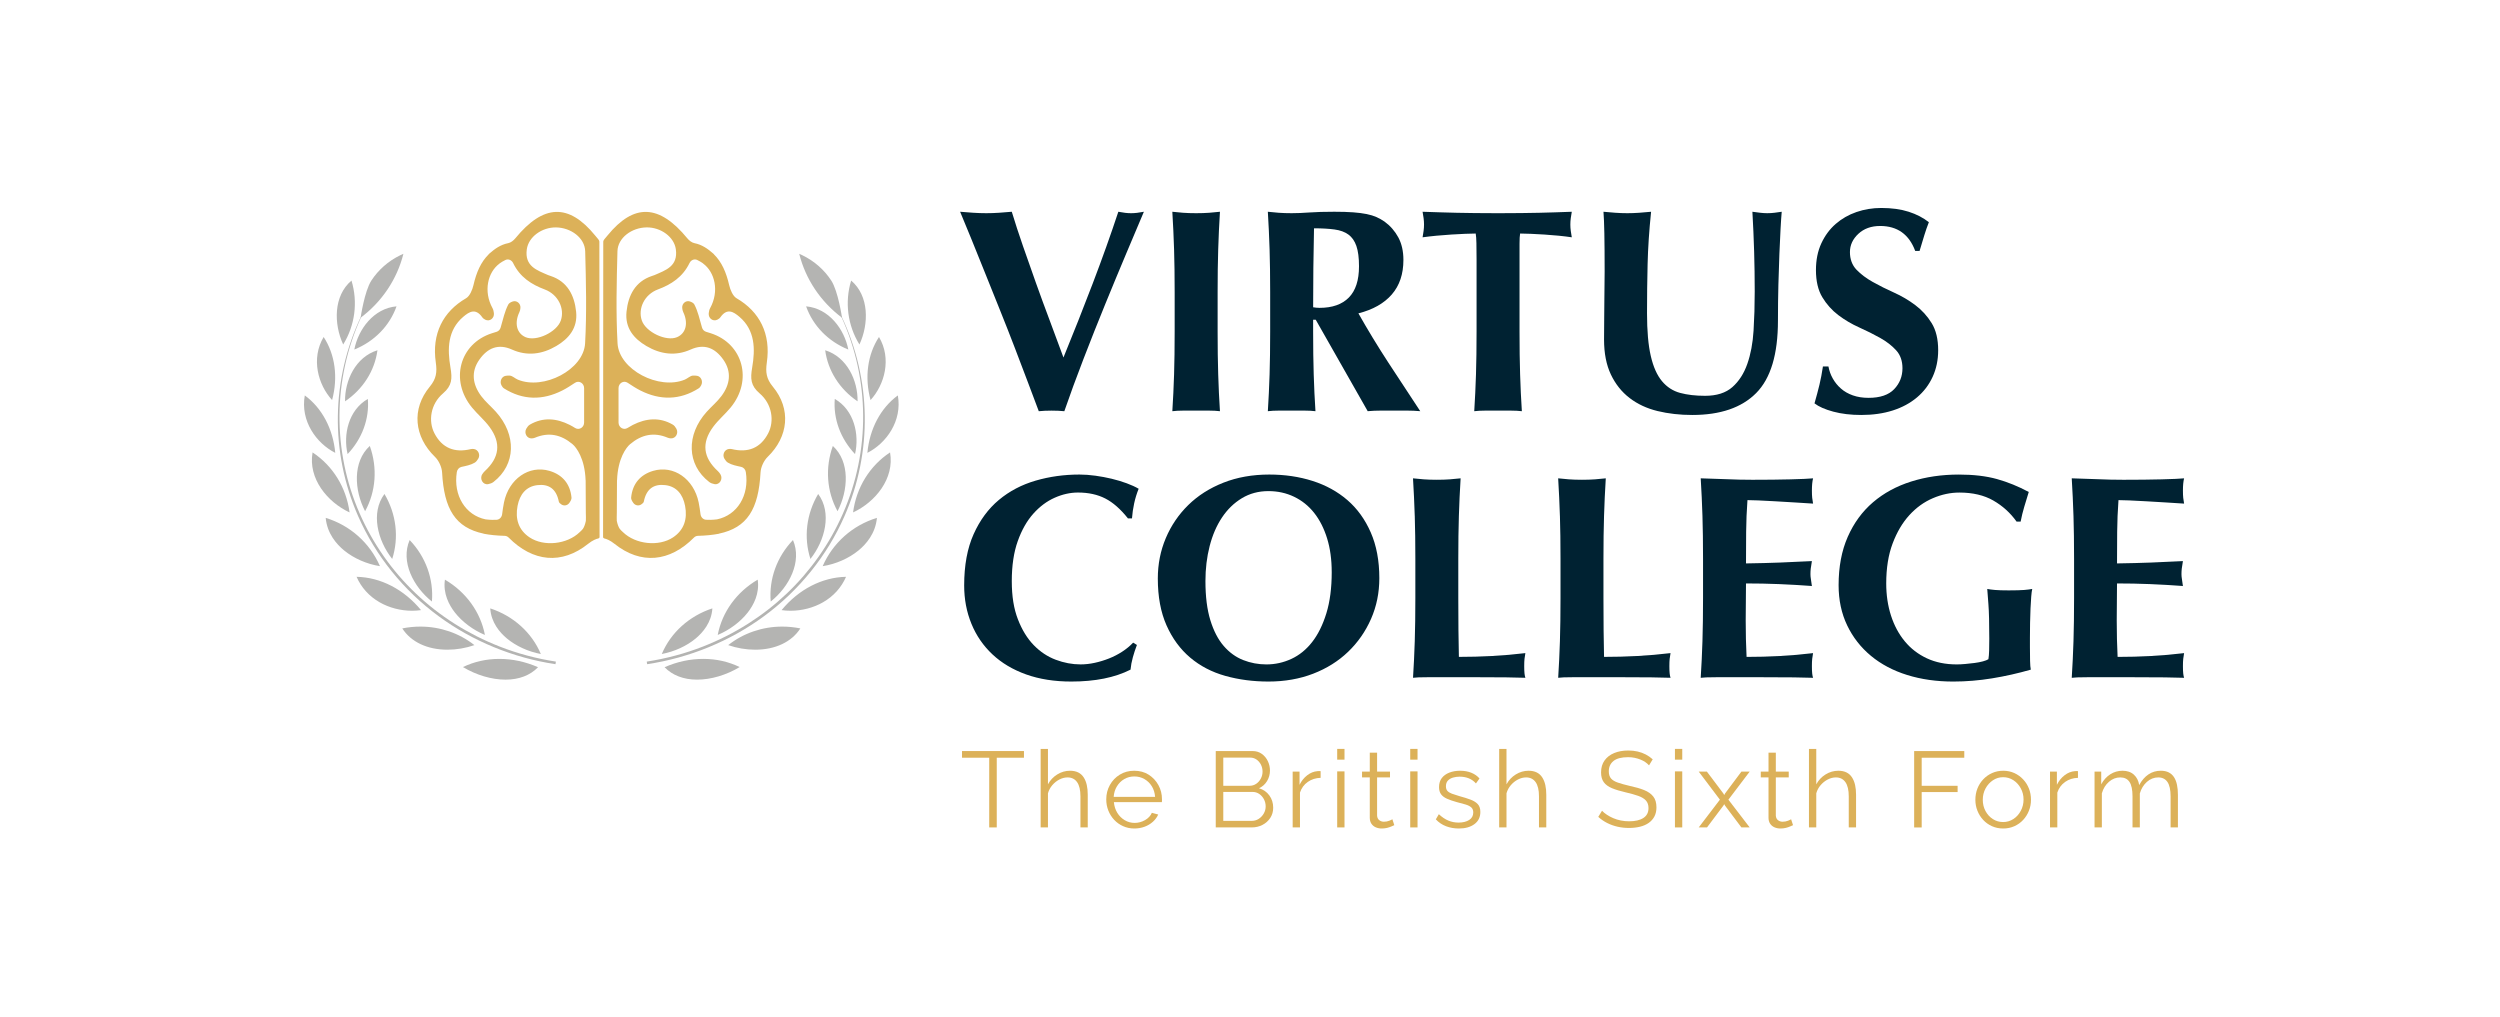 <svg xmlns="http://www.w3.org/2000/svg" id="Capa_1" data-name="Capa 1" viewBox="0 0 3185.91 1296.59"><defs><style>      .cls-1 {        fill: #b4b4b2;      }      .cls-1, .cls-2, .cls-3 {        stroke-width: 0px;      }      .cls-2 {        fill: #002232;      }      .cls-3 {        fill: #dcb159;      }    </style></defs><g><path class="cls-2" d="M1355.24,455.58c12.82-31.32,25.28-62.83,37.37-94.53,12.08-31.69,22.94-62.09,32.56-91.2,6.16,1.24,11.59,1.85,16.28,1.85s10.11-.61,16.28-1.85c-6.17,14.56-13.57,32.07-22.2,52.54-8.64,20.48-17.64,42.18-27.01,65.12-9.38,22.94-18.63,46.25-27.75,69.92-9.13,23.68-17.27,45.88-24.42,66.6-4.94-.5-10.36-.74-16.28-.74s-11.35.24-16.28.74c-3.7-9.86-8.2-21.83-13.5-35.89-5.31-14.06-10.98-28.98-17.02-44.77-6.05-15.78-12.39-31.94-19.05-48.47-6.66-16.52-13.08-32.49-19.24-47.91-6.17-15.41-11.97-29.78-17.39-43.1-5.43-13.32-10.12-24.66-14.06-34.04,5.67.5,11.28.92,16.83,1.29,5.55.37,11.04.55,16.46.55s10.85-.18,16.28-.55c5.42-.37,10.85-.8,16.28-1.29,4.19,13.82,8.94,28.37,14.24,43.66,5.3,15.3,10.79,30.89,16.46,46.8,5.67,15.91,11.53,31.88,17.57,47.91,6.04,16.04,11.9,31.82,17.57,47.36Z"></path><path class="cls-2" d="M1496.2,317.76c-.5-15.91-1.24-31.88-2.22-47.91,4.19.5,8.75.92,13.69,1.29,4.93.37,10.48.55,16.65.55s11.71-.18,16.65-.55c4.93-.37,9.49-.8,13.69-1.29-.99,16.04-1.73,32-2.22,47.91-.5,15.91-.74,34.1-.74,54.57v50.32c0,20.48.24,38.66.74,54.57.49,15.91,1.23,31.51,2.22,46.8-4.2-.5-8.76-.74-13.69-.74h-33.3c-4.94,0-9.5.24-13.69.74.98-15.29,1.72-30.89,2.22-46.8.49-15.91.74-34.1.74-54.57v-50.32c0-20.47-.25-38.66-.74-54.57Z"></path><path class="cls-2" d="M1673.41,407.48v15.17c0,20.48.24,38.66.74,54.57.49,15.91,1.23,31.51,2.22,46.8-4.2-.5-8.76-.74-13.69-.74h-33.3c-4.94,0-9.5.24-13.69.74.98-15.29,1.72-30.89,2.22-46.8.49-15.91.74-34.1.74-54.57v-50.32c0-20.47-.25-38.66-.74-54.57-.5-15.91-1.24-31.88-2.22-47.91,4.19.5,8.75.92,13.69,1.29,4.93.37,10.48.55,16.65.55,6.66,0,14.24-.31,22.75-.92,8.51-.61,19.05-.92,31.63-.92,9.37,0,17.39.25,24.05.74,6.66.5,12.39,1.24,17.2,2.22,4.81.99,9,2.28,12.58,3.88,3.57,1.61,6.97,3.51,10.17,5.73,7.4,5.43,13.26,12.15,17.57,20.16,4.31,8.02,6.47,17.57,6.47,28.67,0,18.01-4.94,32.69-14.8,44.03-9.87,11.35-24.05,19.37-42.55,24.05,11.84,20.97,24.54,41.87,38.11,62.71,13.56,20.85,27.13,41.5,40.7,61.97-5.68-.5-11.23-.74-16.65-.74h-33.48c-5.55,0-11.16.24-16.83.74l-66.23-116.54h-3.33ZM1731.87,339.41c0-10.85-1.11-19.48-3.33-25.9-2.22-6.41-5.61-11.28-10.17-14.61-4.57-3.33-10.49-5.49-17.76-6.47-7.28-.98-15.97-1.48-26.08-1.48-.74,33.55-1.11,67.09-1.11,100.63,1.48.25,2.9.43,4.25.56,1.35.13,2.65.18,3.88.18,16.28,0,28.73-4.38,37.37-13.13,8.63-8.75,12.95-22.01,12.95-39.77Z"></path><path class="cls-2" d="M1881.52,310.55c-.13-5.92-.43-10.23-.92-12.95-3.7,0-8.27.13-13.69.37-5.43.25-11.23.55-17.39.92-6.17.37-12.46.87-18.87,1.48-6.42.62-12.34,1.29-17.76,2.04.49-2.71.92-5.42,1.29-8.14.37-2.71.55-5.42.55-8.14s-.19-5.42-.55-8.14c-.37-2.71-.8-5.42-1.29-8.14,8.38.25,15.97.5,22.75.74,6.78.25,13.69.43,20.72.56,7.03.13,14.67.25,22.94.37,8.26.13,18.19.18,29.78.18s21.52-.06,29.78-.18c8.26-.12,15.85-.24,22.75-.37,6.9-.12,13.63-.31,20.16-.56,6.53-.24,13.63-.49,21.27-.74-.5,2.72-.92,5.43-1.29,8.14-.37,2.72-.55,5.43-.55,8.14s.19,5.43.55,8.14c.37,2.72.8,5.43,1.29,8.14-4.94-.74-10.49-1.42-16.65-2.04-6.17-.61-12.27-1.11-18.31-1.48-6.05-.37-11.78-.68-17.2-.92-5.43-.24-9.99-.37-13.69-.37-.25,1.24-.43,2.96-.56,5.18-.13,2.22-.19,4.81-.19,7.77v112.1c0,20.48.24,38.66.74,54.57.49,15.91,1.23,31.51,2.22,46.8-4.2-.5-8.76-.74-13.69-.74h-33.3c-4.94,0-9.5.24-13.69.74.98-15.29,1.72-30.89,2.22-46.8.49-15.91.74-34.1.74-54.57v-92.49c0-7.15-.06-13.69-.19-19.61Z"></path><path class="cls-2" d="M2156.6,528.83c-15.79,0-30.52-1.67-44.21-4.99-13.69-3.33-25.59-8.88-35.7-16.65-10.12-7.77-18.07-17.76-23.86-29.97-5.8-12.21-8.69-27.07-8.69-44.58,0-9.86.06-18.68.19-26.45.12-7.77.19-14.98.19-21.64s.06-13.07.19-19.24c.12-6.16.19-12.58.19-19.24,0-19.98-.13-36.13-.37-48.47-.25-12.33-.62-21.58-1.11-27.75,4.93.5,9.99.92,15.17,1.29s10.23.55,15.17.55,9.99-.18,15.17-.55,10.23-.8,15.17-1.29c-2.47,23.93-3.95,46.19-4.44,66.78-.5,20.6-.74,41.5-.74,62.71,0,22.45,1.6,40.58,4.81,54.39,3.2,13.82,7.95,24.48,14.24,32,6.29,7.53,14,12.52,23.12,14.98,9.12,2.47,19.73,3.7,31.82,3.7,14.8,0,26.39-3.7,34.78-11.1,8.38-7.4,14.74-17.26,19.05-29.6,4.31-12.33,6.97-26.45,7.95-42.36.98-15.91,1.48-32.49,1.48-49.76s-.25-33.97-.74-50.87c-.5-16.89-1.24-33.85-2.22-50.87,3.45.5,6.78.92,9.99,1.29,3.2.37,6.16.55,8.88.55,3.2,0,6.29-.18,9.25-.55s6.04-.8,9.25-1.29c-.5,5.43-.99,12.71-1.48,21.83-.5,9.13-.99,19.67-1.48,31.63-.5,11.97-.92,25.16-1.29,39.59-.37,14.43-.56,29.66-.56,45.69,0,42.92-9.25,73.69-27.75,92.31-18.5,18.63-45.63,27.93-81.39,27.93Z"></path><path class="cls-2" d="M2395.97,287.98c-11.35,0-20.6,3.33-27.75,9.99-7.16,6.66-10.73,14.43-10.73,23.31s2.77,16.59,8.32,22.38c5.55,5.8,12.52,11.04,20.9,15.72,8.38,4.69,17.39,9.19,27.01,13.5,9.62,4.32,18.62,9.62,27.01,15.91,8.38,6.29,15.35,13.94,20.9,22.94,5.55,9.01,8.32,20.53,8.32,34.59,0,12.34-2.35,23.62-7.03,33.85-4.69,10.24-11.35,19-19.98,26.27-8.64,7.28-18.93,12.83-30.89,16.65-11.97,3.82-25.34,5.73-40.14,5.73-13.32,0-25.22-1.42-35.7-4.25-10.49-2.83-18.44-6.35-23.86-10.54,2.46-8.63,4.56-16.52,6.29-23.68,1.72-7.15,3.2-14.92,4.44-23.31h7.03c.98,5.43,2.83,10.54,5.55,15.35,2.71,4.81,6.16,9.06,10.36,12.76,4.19,3.7,9.25,6.6,15.17,8.69,5.92,2.1,12.58,3.15,19.98,3.15,14.8,0,25.71-3.7,32.74-11.1,7.03-7.4,10.54-16.28,10.54-26.64,0-9.37-2.72-17.02-8.14-22.94-5.43-5.92-12.21-11.16-20.35-15.72-8.14-4.56-17.02-9-26.64-13.32-9.62-4.31-18.5-9.56-26.64-15.72-8.14-6.16-14.93-13.75-20.35-22.75-5.43-9-8.14-20.53-8.14-34.59,0-12.82,2.28-24.17,6.84-34.04,4.56-9.86,10.67-18.13,18.31-24.79,7.64-6.66,16.46-11.71,26.45-15.17,9.99-3.45,20.53-5.18,31.63-5.18,13.32,0,24.97,1.61,34.96,4.81,9.99,3.21,18.56,7.65,25.71,13.32-2.22,5.68-4.13,11.16-5.74,16.46-1.61,5.31-3.64,12.02-6.1,20.16h-5.55c-7.9-21.21-22.82-31.82-44.77-31.82Z"></path><path class="cls-2" d="M1443.66,837.65c-1.48,5.31-2.47,10.54-2.96,15.72-19.98,10.11-45.14,15.17-75.47,15.17-21.46,0-40.64-3.02-57.53-9.06-16.9-6.04-31.21-14.55-42.92-25.53-11.72-10.97-20.66-23.98-26.82-39.03-6.17-15.04-9.25-31.32-9.25-48.84,0-25.65,4.01-47.41,12.02-65.3,8.01-17.88,18.74-32.43,32.19-43.66,13.44-11.22,29.04-19.42,46.8-24.6,17.76-5.18,36.38-7.77,55.87-7.77,6.41,0,13.19.5,20.35,1.48,7.15.99,14.06,2.28,20.72,3.88,6.66,1.61,13.01,3.52,19.05,5.73,6.04,2.22,11.16,4.57,15.35,7.03-2.47,6.17-4.38,12.39-5.73,18.68-1.36,6.29-2.28,12.64-2.77,19.05h-5.18c-9.38-11.84-19-20.28-28.86-25.34-9.87-5.05-21.46-7.58-34.78-7.58-9.87,0-19.79,2.22-29.78,6.66-9.99,4.44-19.05,11.23-27.19,20.35-8.14,9.13-14.74,20.78-19.79,34.96-5.06,14.19-7.58,31.14-7.58,50.87s2.59,35.21,7.77,48.65c5.18,13.45,11.9,24.42,20.16,32.93,8.26,8.51,17.63,14.74,28.12,18.68,10.48,3.95,21.02,5.92,31.63,5.92,5.92,0,11.96-.68,18.13-2.03,6.16-1.35,12.21-3.2,18.13-5.55,5.92-2.34,11.53-5.24,16.83-8.69,5.3-3.45,9.93-7.27,13.87-11.47l4.81,2.96c-1.98,5.18-3.7,10.42-5.18,15.72Z"></path><path class="cls-2" d="M1475.48,737.2c0-18.25,3.39-35.39,10.17-51.43,6.78-16.03,16.34-30.09,28.67-42.18,12.33-12.08,27.25-21.58,44.77-28.49,17.51-6.9,37-10.36,58.46-10.36,19.73,0,38.11,2.72,55.13,8.14,17.02,5.43,31.82,13.57,44.4,24.42,12.58,10.86,22.5,24.6,29.78,41.25,7.27,16.65,10.91,36.07,10.91,58.27,0,18.5-3.51,35.77-10.54,51.8-7.03,16.04-16.78,30.03-29.23,41.99-12.46,11.97-27.32,21.27-44.58,27.93-17.27,6.66-36.26,9.99-56.98,9.99-19.49,0-37.8-2.41-54.94-7.21-17.15-4.81-32.07-12.58-44.77-23.31-12.71-10.73-22.75-24.42-30.15-41.07-7.4-16.65-11.1-36.56-11.1-59.75ZM1697.09,729.06c0-16.03-1.98-30.4-5.92-43.1-3.95-12.7-9.43-23.49-16.46-32.37s-15.54-15.72-25.53-20.53-20.9-7.21-32.74-7.21c-12.58,0-23.86,3.02-33.85,9.06-9.99,6.05-18.44,14.24-25.34,24.6-6.91,10.36-12.15,22.51-15.72,36.44-3.58,13.94-5.36,28.8-5.36,44.58,0,19.74,2.09,36.38,6.29,49.95,4.19,13.57,9.86,24.48,17.02,32.74,7.15,8.27,15.41,14.24,24.79,17.94,9.37,3.7,19.24,5.55,29.6,5.55,11.1,0,21.7-2.34,31.82-7.03,10.11-4.68,18.93-11.84,26.45-21.46,7.52-9.62,13.56-21.83,18.13-36.63,4.56-14.8,6.84-32.31,6.84-52.54Z"></path><path class="cls-2" d="M1802.9,657.47c-.5-15.91-1.24-31.88-2.22-47.91,4.19.5,8.75.92,13.69,1.29,4.93.37,10.48.55,16.65.55s11.71-.18,16.65-.55c4.93-.37,9.49-.8,13.69-1.29-.99,16.04-1.73,32-2.22,47.91-.5,15.91-.74,34.1-.74,54.57v50.32c0,14.06.06,27.63.19,40.7.12,13.08.31,24.42.56,34.04,14.06,0,28.12-.37,42.18-1.11,14.06-.74,28.24-1.97,42.55-3.7-.5,2.72-.87,5.18-1.11,7.4-.25,2.22-.37,5.31-.37,9.25s.12,7.03.37,9.25c.24,2.22.61,4.07,1.11,5.55-6.66-.25-14.86-.43-24.6-.55-9.75-.13-23.12-.19-40.14-.19h-58.64c-5.55,0-9.75.06-12.58.19-2.84.12-5.24.31-7.21.55.98-15.29,1.72-30.89,2.22-46.8.49-15.91.74-34.1.74-54.57v-50.32c0-20.47-.25-38.66-.74-54.57Z"></path><path class="cls-2" d="M1987.89,657.47c-.5-15.91-1.24-31.88-2.22-47.91,4.19.5,8.75.92,13.69,1.29,4.93.37,10.48.55,16.65.55s11.71-.18,16.65-.55c4.93-.37,9.49-.8,13.69-1.29-.99,16.04-1.73,32-2.22,47.91-.5,15.91-.74,34.1-.74,54.57v50.32c0,14.06.06,27.63.19,40.7.12,13.08.31,24.42.56,34.04,14.06,0,28.12-.37,42.18-1.11,14.06-.74,28.24-1.97,42.55-3.7-.5,2.72-.87,5.18-1.11,7.4-.25,2.22-.37,5.31-.37,9.25s.12,7.03.37,9.25c.24,2.22.61,4.07,1.11,5.55-6.66-.25-14.86-.43-24.6-.55-9.75-.13-23.12-.19-40.14-.19h-58.64c-5.55,0-9.75.06-12.58.19-2.84.12-5.24.31-7.21.55.98-15.29,1.72-30.89,2.22-46.8.49-15.91.74-34.1.74-54.57v-50.32c0-20.47-.25-38.66-.74-54.57Z"></path><path class="cls-2" d="M2169.55,657.47c-.5-15.91-1.24-31.88-2.22-47.91,11.1.25,22.07.62,32.93,1.11,10.85.5,21.83.74,32.93.74,18.25,0,34.46-.18,48.65-.55,14.18-.37,23.74-.8,28.67-1.29-.99,3.95-1.48,9.13-1.48,15.54,0,3.95.12,7.03.37,9.25.24,2.22.61,4.69,1.11,7.4-7.16-.49-14.98-.98-23.49-1.48-8.51-.49-16.78-.98-24.79-1.48-8.02-.49-15.23-.86-21.64-1.11-6.42-.24-10.98-.37-13.69-.37-.99,13.57-1.54,27.01-1.67,40.33-.13,13.32-.19,26.77-.19,40.33,16.03-.24,30.52-.61,43.47-1.11,12.95-.49,26.45-1.11,40.51-1.85-.74,4.2-1.24,7.4-1.48,9.62-.25,2.22-.37,4.57-.37,7.03,0,1.98.19,4.01.55,6.1.37,2.1.8,5.12,1.29,9.06-28.12-2.22-56.11-3.33-83.98-3.33,0,7.9-.06,15.79-.18,23.68-.13,7.9-.19,15.79-.19,23.68,0,16.04.37,31.45,1.11,46.25,14.06,0,28.12-.37,42.18-1.11,14.06-.74,28.24-1.97,42.55-3.7-.5,2.72-.87,5.18-1.11,7.4-.25,2.22-.37,5.31-.37,9.25s.12,7.03.37,9.25c.24,2.22.61,4.07,1.11,5.55-6.66-.25-14.86-.43-24.6-.55-9.75-.13-23.12-.19-40.14-.19h-58.64c-5.55,0-9.75.06-12.58.19-2.84.12-5.24.31-7.21.55.98-15.29,1.72-30.89,2.22-46.8.49-15.91.74-34.1.74-54.57v-50.32c0-20.47-.25-38.66-.74-54.57Z"></path><path class="cls-2" d="M2540.26,637.87c-11.84-6.78-26.27-10.17-43.29-10.17-11.35,0-22.63,2.4-33.85,7.21-11.23,4.81-21.22,12.02-29.97,21.64-8.76,9.62-15.85,21.64-21.27,36.07-5.43,14.43-8.14,31.39-8.14,50.87,0,14.8,2.04,28.49,6.1,41.07s9.93,23.49,17.57,32.74c7.64,9.25,17.02,16.46,28.12,21.64,11.1,5.18,23.8,7.77,38.11,7.77,3.2,0,6.84-.19,10.91-.56,4.07-.37,8.01-.8,11.84-1.29,3.82-.49,7.33-1.17,10.54-2.03,3.2-.86,5.55-1.79,7.03-2.77.49-2.96.8-6.66.92-11.1.12-4.44.19-9.37.19-14.8,0-19.98-.37-34.71-1.11-44.21-.74-9.49-1.24-15.97-1.48-19.42,2.46.5,5.73.92,9.8,1.29,4.07.37,9.93.55,17.57.55,8.88,0,15.47-.19,19.79-.55,4.31-.37,7.71-.8,10.17-1.29-.5,1.98-.92,5.18-1.29,9.62-.37,4.44-.68,9.56-.92,15.35-.25,5.8-.43,11.97-.56,18.5-.13,6.54-.18,12.76-.18,18.68v12.21c0,6.17.06,11.9.18,17.2.12,5.31.43,9.06.93,11.28-16.28,4.69-32.74,8.39-49.39,11.1-16.65,2.71-33.11,4.07-49.39,4.07-21.22,0-40.76-2.77-58.64-8.32-17.89-5.55-33.3-13.69-46.25-24.42-12.95-10.73-23.07-23.68-30.34-38.85-7.28-15.17-10.91-32.25-10.91-51.24,0-23.43,3.88-43.96,11.65-61.6,7.77-17.63,18.5-32.31,32.19-44.03,13.69-11.71,29.9-20.53,48.65-26.45,18.74-5.92,38.97-8.88,60.68-8.88,18.74,0,34.96,1.91,48.65,5.73,13.69,3.83,27.19,9.31,40.51,16.46-1.98,6.42-3.88,12.71-5.74,18.87-1.85,6.17-3.39,12.46-4.62,18.87h-5.18c-7.9-11.1-17.76-20.04-29.6-26.82Z"></path><path class="cls-2" d="M2642.37,657.47c-.5-15.91-1.24-31.88-2.22-47.91,11.1.25,22.07.62,32.93,1.11,10.85.5,21.83.74,32.93.74,18.25,0,34.47-.18,48.65-.55,14.18-.37,23.74-.8,28.67-1.29-.99,3.95-1.48,9.13-1.48,15.54,0,3.95.12,7.03.37,9.25.24,2.22.61,4.69,1.11,7.4-7.16-.49-14.98-.98-23.49-1.48-8.51-.49-16.78-.98-24.79-1.48-8.02-.49-15.23-.86-21.64-1.11-6.42-.24-10.98-.37-13.69-.37-.99,13.57-1.54,27.01-1.67,40.33-.13,13.32-.19,26.77-.19,40.33,16.03-.24,30.52-.61,43.47-1.11,12.95-.49,26.45-1.11,40.51-1.85-.74,4.2-1.24,7.4-1.48,9.62-.25,2.22-.37,4.57-.37,7.03,0,1.98.18,4.01.55,6.1.37,2.1.8,5.12,1.29,9.06-28.12-2.22-56.11-3.33-83.98-3.33,0,7.9-.06,15.79-.18,23.68-.13,7.9-.18,15.79-.18,23.68,0,16.04.37,31.45,1.11,46.25,14.06,0,28.12-.37,42.18-1.11,14.06-.74,28.24-1.97,42.55-3.7-.5,2.72-.87,5.18-1.11,7.4-.25,2.22-.37,5.31-.37,9.25s.12,7.03.37,9.25c.24,2.22.61,4.07,1.11,5.55-6.66-.25-14.86-.43-24.6-.55-9.75-.13-23.12-.19-40.14-.19h-58.64c-5.55,0-9.75.06-12.58.19-2.84.12-5.24.31-7.21.55.98-15.29,1.72-30.89,2.22-46.8.49-15.91.74-34.1.74-54.57v-50.32c0-20.47-.25-38.66-.74-54.57Z"></path></g><g><path class="cls-3" d="M1304.91,965.61h-34.68v88.83h-9.6v-88.83h-34.68v-8.5h78.96v8.5Z"></path><path class="cls-3" d="M1386.2,1054.44h-9.32v-39.63c0-7.99-1.42-14.01-4.25-18.04-2.83-4.04-6.9-6.06-12.2-6.06-3.47,0-6.92.88-10.35,2.65-3.43,1.77-6.44,4.17-9.05,7.21s-4.45,6.5-5.55,10.4v43.48h-9.32v-100.07h9.32v45.14c2.83-5.27,6.79-9.47,11.86-12.61,5.07-3.14,10.49-4.7,16.24-4.7,4.11,0,7.61.73,10.49,2.18,2.88,1.45,5.21,3.57,6.99,6.34,1.78,2.77,3.08,6,3.91,9.68s1.23,7.84,1.23,12.47v41.57Z"></path><path class="cls-3" d="M1445.55,1055.81c-5.12,0-9.87-.98-14.26-2.94-4.39-1.96-8.18-4.64-11.38-8.06-3.2-3.41-5.69-7.35-7.47-11.81-1.78-4.46-2.67-9.24-2.67-14.34,0-6.62,1.53-12.7,4.59-18.23,3.06-5.53,7.29-9.95,12.68-13.26,5.39-3.31,11.51-4.97,18.37-4.97s13.18,1.68,18.44,5.04c5.25,3.36,9.39,7.78,12.41,13.27s4.52,11.5,4.52,18.04v2.11c0,.68-.05,1.2-.14,1.57h-61.14c.46,5.09,1.9,9.62,4.32,13.57,2.42,3.95,5.57,7.09,9.46,9.41,3.88,2.32,8.11,3.48,12.68,3.48s9.07-1.19,13.23-3.56c4.16-2.38,7.06-5.48,8.7-9.32l8.09,2.19c-1.46,3.38-3.7,6.44-6.72,9.18-3.02,2.74-6.56,4.87-10.62,6.37-4.07,1.51-8.43,2.26-13.09,2.26ZM1419.23,1015.51h52.77c-.37-5.15-1.76-9.67-4.18-13.56-2.42-3.89-5.58-6.94-9.46-9.16-3.89-2.21-8.16-3.32-12.82-3.32s-8.91,1.11-12.75,3.32c-3.84,2.21-6.97,5.29-9.39,9.22-2.42,3.93-3.82,8.43-4.18,13.5Z"></path><path class="cls-3" d="M1622.51,1029.35c0,4.84-1.23,9.16-3.7,12.95-2.47,3.79-5.78,6.76-9.94,8.91-4.16,2.15-8.7,3.22-13.64,3.22h-45.92v-97.32h46.88c4.57,0,8.52,1.21,11.86,3.63,3.33,2.42,5.89,5.53,7.68,9.32,1.78,3.79,2.67,7.75,2.67,11.86,0,4.84-1.23,9.32-3.7,13.43-2.47,4.11-5.89,7.18-10.28,9.18,5.57,1.65,9.98,4.71,13.23,9.18,3.24,4.48,4.87,9.69,4.87,15.63ZM1558.91,965.47v35.91h33.45c3.2,0,6.03-.84,8.5-2.54,2.47-1.69,4.43-3.91,5.89-6.65,1.46-2.74,2.19-5.67,2.19-8.77,0-3.29-.69-6.28-2.06-8.98-1.37-2.69-3.25-4.87-5.62-6.51-2.38-1.65-5.07-2.47-8.09-2.47h-34.27ZM1612.92,1027.71c0-3.29-.73-6.33-2.19-9.12-1.46-2.79-3.45-5.05-5.96-6.79-2.51-1.73-5.37-2.6-8.57-2.6h-37.29v36.87h36.33c3.29,0,6.26-.87,8.91-2.6,2.65-1.73,4.77-4,6.37-6.79,1.6-2.79,2.4-5.78,2.4-8.98Z"></path><path class="cls-3" d="M1682.96,991.24c-6.22.18-11.67,1.92-16.38,5.21-4.71,3.29-8.02,7.81-9.94,13.57v44.41h-9.32v-71.14h8.77v16.86c2.47-5.02,5.73-9.09,9.8-12.2,4.07-3.11,8.38-4.84,12.95-5.21.91-.09,1.71-.14,2.4-.14s1.26.05,1.71.14v8.5Z"></path><path class="cls-3" d="M1704.07,968.08v-13.71h9.32v13.71h-9.32ZM1704.07,1054.44v-71.42h9.32v71.42h-9.32Z"></path><path class="cls-3" d="M1776.86,1051.56c-.73.27-1.87.78-3.43,1.51-1.56.73-3.43,1.37-5.62,1.92-2.19.55-4.57.82-7.13.82s-5.14-.51-7.47-1.51c-2.33-1.01-4.18-2.55-5.55-4.61-1.37-2.06-2.06-4.61-2.06-7.64v-51.35h-9.87v-7.4h9.87v-24.13h9.32v24.13h16.45v7.4h-16.45v48.76c.18,2.57,1.12,4.5,2.81,5.78,1.69,1.29,3.63,1.93,5.83,1.93,2.56,0,4.89-.43,6.99-1.3,2.1-.87,3.38-1.48,3.84-1.85l2.47,7.54Z"></path><path class="cls-3" d="M1797.14,968.08v-13.71h9.32v13.71h-9.32ZM1797.14,1054.44v-71.42h9.32v71.42h-9.32Z"></path><path class="cls-3" d="M1859.1,1055.81c-5.85,0-11.29-.96-16.31-2.88-5.03-1.92-9.37-4.84-13.02-8.77l3.84-6.58c4.02,3.75,8.06,6.47,12.13,8.16,4.06,1.69,8.38,2.54,12.95,2.54,5.57,0,10.1-1.11,13.57-3.33,3.47-2.22,5.21-5.41,5.21-9.58,0-2.82-.85-4.98-2.54-6.47-1.69-1.5-4.11-2.72-7.27-3.68s-6.92-1.98-11.31-3.07c-4.93-1.36-9.07-2.79-12.41-4.29-3.34-1.5-5.85-3.41-7.54-5.73-1.69-2.32-2.54-5.34-2.54-9.06,0-4.63,1.17-8.47,3.5-11.52,2.33-3.04,5.53-5.36,9.6-6.95,4.07-1.59,8.61-2.39,13.64-2.39,5.48,0,10.33.87,14.53,2.6,4.2,1.74,7.63,4.16,10.28,7.27l-4.52,6.31c-2.56-2.92-5.6-5.09-9.12-6.51-3.52-1.42-7.43-2.12-11.72-2.12-2.93,0-5.71.39-8.36,1.16-2.65.77-4.82,2.04-6.51,3.81-1.69,1.77-2.54,4.2-2.54,7.29,0,2.54.64,4.52,1.92,5.93,1.28,1.41,3.2,2.59,5.76,3.54,2.56.96,5.71,1.98,9.46,3.06,5.39,1.45,10.1,2.93,14.12,4.43,4.02,1.5,7.13,3.43,9.32,5.79,2.19,2.36,3.29,5.68,3.29,9.94,0,6.63-2.51,11.81-7.54,15.53-5.03,3.73-11.65,5.59-19.88,5.59Z"></path><path class="cls-3" d="M1970.54,1054.44h-9.32v-39.63c0-7.99-1.42-14.01-4.25-18.04-2.83-4.04-6.9-6.06-12.2-6.06-3.47,0-6.92.88-10.35,2.65-3.43,1.77-6.44,4.17-9.05,7.21s-4.45,6.5-5.55,10.4v43.48h-9.32v-100.07h9.32v45.14c2.83-5.27,6.79-9.47,11.86-12.61,5.07-3.14,10.49-4.7,16.24-4.7,4.11,0,7.61.73,10.49,2.18,2.88,1.45,5.21,3.57,6.99,6.34,1.78,2.77,3.08,6,3.91,9.68s1.23,7.84,1.23,12.47v41.57Z"></path><path class="cls-3" d="M2101.45,975.34c-1.37-1.55-2.97-2.95-4.8-4.18-1.83-1.23-3.89-2.31-6.17-3.22-2.29-.91-4.73-1.65-7.33-2.19s-5.37-.82-8.29-.82c-8.5,0-14.74,1.62-18.71,4.86-3.98,3.24-5.96,7.64-5.96,13.21,0,3.83.94,6.85,2.81,9.03,1.87,2.19,4.82,3.97,8.84,5.34,4.02,1.37,9.14,2.78,15.35,4.24,6.94,1.46,12.93,3.19,17.96,5.2,5.02,2.01,8.91,4.72,11.65,8.15,2.74,3.42,4.11,8.05,4.11,13.89,0,4.47-.87,8.35-2.6,11.63-1.74,3.29-4.16,6.02-7.27,8.21-3.11,2.19-6.81,3.81-11.1,4.86-4.3,1.05-9,1.57-14.12,1.57s-9.85-.53-14.46-1.58c-4.62-1.05-8.98-2.6-13.09-4.66s-7.95-4.68-11.51-7.88l4.8-7.81c1.73,1.83,3.81,3.54,6.24,5.14,2.42,1.6,5.12,3.04,8.09,4.32,2.97,1.28,6.17,2.26,9.6,2.95,3.43.69,6.97,1.03,10.62,1.03,7.77,0,13.82-1.41,18.16-4.24,4.34-2.83,6.51-7.02,6.51-12.59,0-4.01-1.1-7.23-3.29-9.65-2.19-2.42-5.48-4.4-9.87-5.95-4.39-1.55-9.78-3.06-16.17-4.52-6.76-1.55-12.47-3.28-17.13-5.2-4.66-1.92-8.16-4.45-10.49-7.6-2.33-3.15-3.5-7.32-3.5-12.53,0-6.02,1.48-11.11,4.46-15.26,2.97-4.15,7.06-7.3,12.27-9.45,5.21-2.14,11.19-3.22,17.96-3.22,4.29,0,8.29.44,11.99,1.3,3.7.87,7.13,2.12,10.28,3.77,3.15,1.64,6.1,3.7,8.84,6.17l-4.66,7.68Z"></path><path class="cls-3" d="M2134.48,968.08v-13.71h9.32v13.71h-9.32ZM2134.48,1054.44v-71.42h9.32v71.42h-9.32Z"></path><path class="cls-3" d="M2175.19,983.29l20.97,27.86,1.1,2.05,1.1-2.05,20.84-27.86h10.55l-27.14,35.78,27.14,35.37h-10.55l-20.84-27.72-1.1-1.91-1.1,1.91-20.83,27.72h-10.56l27-35.37-27-35.78h10.42Z"></path><path class="cls-3" d="M2284.99,1051.56c-.73.27-1.87.78-3.43,1.51-1.55.73-3.43,1.37-5.62,1.92s-4.57.82-7.13.82-5.14-.51-7.47-1.51-4.18-2.55-5.55-4.61c-1.37-2.06-2.06-4.61-2.06-7.64v-51.35h-9.87v-7.4h9.87v-24.13h9.32v24.13h16.45v7.4h-16.45v48.76c.18,2.57,1.12,4.5,2.81,5.78,1.69,1.29,3.63,1.93,5.83,1.93,2.56,0,4.89-.43,6.99-1.3,2.1-.87,3.38-1.48,3.84-1.85l2.47,7.54Z"></path><path class="cls-3" d="M2365.31,1054.44h-9.32v-39.63c0-7.99-1.42-14.01-4.25-18.04-2.83-4.04-6.9-6.06-12.2-6.06-3.47,0-6.92.88-10.35,2.65-3.43,1.77-6.44,4.17-9.05,7.21s-4.46,6.5-5.55,10.4v43.48h-9.32v-100.07h9.32v45.14c2.83-5.27,6.79-9.47,11.86-12.61,5.07-3.14,10.49-4.7,16.24-4.7,4.11,0,7.61.73,10.49,2.18,2.88,1.45,5.21,3.57,6.99,6.34s3.08,6,3.91,9.68c.82,3.68,1.23,7.84,1.23,12.47v41.57Z"></path><path class="cls-3" d="M2439.33,1054.44v-97.32h63.88v8.5h-54.28v35.78h45.78v7.95h-45.78v45.1h-9.59Z"></path><path class="cls-3" d="M2552.83,1055.81c-5.21,0-9.99-.98-14.32-2.93-4.34-1.95-8.09-4.64-11.24-8.04-3.15-3.41-5.6-7.32-7.33-11.72-1.74-4.41-2.6-9.06-2.6-13.97s.87-9.84,2.6-14.25c1.74-4.41,4.2-8.31,7.4-11.72,3.2-3.41,6.97-6.09,11.31-8.04,4.34-1.95,9.07-2.93,14.19-2.93s9.82.98,14.12,2.93c4.29,1.95,8.04,4.63,11.24,8.04,3.2,3.41,5.67,7.31,7.4,11.72,1.73,4.41,2.6,9.16,2.6,14.25s-.87,9.56-2.6,13.97c-1.74,4.41-4.18,8.32-7.33,11.72-3.15,3.41-6.9,6.09-11.24,8.04-4.34,1.95-9.07,2.93-14.19,2.93ZM2526.79,1019.27c0,5.26,1.17,10.05,3.5,14.36,2.33,4.31,5.46,7.71,9.39,10.21,3.93,2.5,8.27,3.74,13.02,3.74s9.09-1.27,13.02-3.81c3.93-2.54,7.08-6.01,9.46-10.41,2.38-4.4,3.56-9.23,3.56-14.5s-1.19-9.93-3.56-14.29c-2.38-4.36-5.53-7.8-9.46-10.34-3.93-2.54-8.27-3.81-13.02-3.81s-9.09,1.32-13.02,3.95c-3.93,2.63-7.06,6.1-9.39,10.41-2.33,4.31-3.5,9.14-3.5,14.49Z"></path><path class="cls-3" d="M2648.1,991.24c-6.22.18-11.68,1.92-16.38,5.21-4.71,3.29-8.02,7.81-9.94,13.57v44.41h-9.32v-71.14h8.77v16.86c2.47-5.02,5.73-9.09,9.8-12.2,4.07-3.11,8.38-4.84,12.95-5.21.91-.09,1.71-.14,2.4-.14s1.25.05,1.71.14v8.5Z"></path><path class="cls-3" d="M2775.44,1054.44h-9.32v-39.63c0-8.26-1.33-14.34-3.97-18.25-2.65-3.9-6.58-5.86-11.79-5.86s-10.21,1.91-14.46,5.72c-4.25,3.81-7.24,8.72-8.98,14.71v43.31h-9.32v-39.63c0-8.35-1.28-14.46-3.84-18.32-2.56-3.86-6.49-5.79-11.79-5.79s-10.1,1.86-14.39,5.57c-4.3,3.72-7.31,8.61-9.05,14.69v43.48h-9.32v-71.14h8.5v16.21c3.02-5.54,6.88-9.81,11.58-12.81,4.71-3,9.94-4.5,15.7-4.5s10.74,1.68,14.39,5.04c3.65,3.36,5.89,7.77,6.72,13.22,3.29-6,7.24-10.54,11.86-13.63,4.61-3.09,9.85-4.63,15.7-4.63,4.02,0,7.42.73,10.21,2.18,2.79,1.45,5.03,3.52,6.72,6.2,1.69,2.68,2.92,5.91,3.7,9.68.78,3.77,1.17,7.97,1.17,12.61v41.57Z"></path></g><g><path class="cls-3" d="M762.34,304.8c-1.31-1.6-3.01-3.58-3.91-4.68-33.73-41.3-65.93-40.05-101.8,3.67-2.26,2.76-5.71,5.44-8.96,6.07-9.95,1.94-17.44,7.56-23.72,13.04-.01,0-.02.02-.03.03-.38.33-.78.67-1.15,1,.02.05.03.09.05.14-9.95,9.71-15.77,23.1-19.44,39.22-1.4,6.17-4.75,14.06-9.43,16.78-29.42,17.07-43.91,45.36-38.58,81.91,1.78,12.23.63,20.73-7.58,30.65-23.71,28.64-20.02,63.86,6.53,89.61,4.79,4.65,8.69,12.94,9.06,19.79,2.53,46.94,17,70.38,52.94,78.02,0,0,.02.08.02.12,7.93,1.53,16.8,2.42,26.86,2.68,1.88.05,3.68.86,5.05,2.24,30.8,31.06,67.6,34.86,101.33,7.87,5.61-4.49,10.25-6.23,13-6.81.58-.12,1.48-.76,1.48-1.78-.02-25.16-.24-349.74-.25-376.32,0-1.14-.77-2.4-1.47-3.25ZM638.96,490.86c.88,1.74,1.91,3.2,3.28,4.07,24.04,15.22,49.19,15.37,74.22,2.76,5.5-2.77,10.72-6.16,16.35-9.9,5.04-3.35,11.57.54,11.57,6.88v30.77h-.01s0,13.02,0,13.02c0,6.25-6.35,10.12-11.41,6.98-2.36-1.47-4.59-2.78-6.88-3.94-16.85-8.57-34.29-10.07-50.86-.34-1.83,1.07-3.26,2.93-4.51,5.13-3.19,5.6.73,12.64,6.86,12.39,1.44-.06,2.82-.3,4.08-.83,17.8-7.52,33.48-3.93,47.9,8.14,4.96,4.15,15.73,18.21,16.71,46.02.03-.01.04-.06.07-.08.07,17.02.22,41.3.22,41.3.14,4.36.18,7.75.05,10.54-.89,4.34-2.15,7.87-3.81,10.24-1.12,1.59-2.7,2.83-4.1,4.19-15.87,15.47-45.55,18.8-63.85,6.6-13.93-9.29-18.52-23.39-15.27-40.18,2.81-14.52,10.78-24.64,25.13-26.37,14.46-1.74,24.17,4.47,27.44,20.92.28,1.43,1.65,2.62,3.36,3.73,3.35,2.17,7.71,1.31,10.05-2.04,1.63-2.34,2.96-4.64,2.76-6.78-1.73-17.97-11.99-29.27-28.05-34.02-26.06-7.71-51.79,10.22-57.98,40.15-1.05,5.05-1.72,10.19-2.4,15.23-.5,3.73-3.36,6.64-6.87,6.93-2.63.21-8.07.27-14.18-.51-25.63-5.31-41.33-30.35-36.67-60.25.51-3.28,2.86-5.94,5.91-6.62,5.91-1.31,11.88-2.39,16.86-5.37,1.83-1.09,3.27-2.95,4.55-5.1,2.95-4.95-.03-11.51-5.48-12.3-1.35-.2-2.66-.21-3.9.09-20.9,5.06-36.7-1.34-46.44-20.08-8.12-15.63-5.04-37.3,10.92-50.91,11.53-9.84,11.89-18.93,9.49-32.88-4.06-23.65-3.79-47.66,16.32-64.74,7.6-6.46,15.67-11.45,24.19.63.94,1.34,2.32,2.32,3.94,3.12,5.5,2.72,11.59-1.87,10.9-8.31-.25-2.36-.75-4.58-1.78-6.45-11.84-21.53-6.11-45.79,8.98-56.86-.01-.03-.03-.06-.04-.09,2.29-1.61,4.79-3.1,7.53-4.43,3.68-1.79,7.94.08,9.8,3.91,8.68,17.9,23.18,27.27,40.4,33.69,16.92,6.31,25.64,24.26,20.38,39.54-5.1,14.8-31.19,27.13-44.9,21.23-11.67-5.02-14.39-18.33-7.86-31.97.75-1.57,1.12-3.34,1.29-5.23.53-5.71-4.81-10.09-9.9-8.27-2.53.9-4.64,2.05-5.6,3.89-4.43,8.5-6.57,18.37-9.74,29.39-.75,2.6-2.7,4.59-5.15,5.34-1.8.55-3.95,1.21-6.08,1.9-41.1,13.26-53.69,59.99-25.28,94.56,7.06,8.59,15.72,15.75,22.32,24.7,15.32,20.78,12.57,39.31-6,56.4-1.23,1.14-2.29,2.5-3.23,4-3.71,5.93.97,13.84,7.54,12.57,2.54-.49,4.86-1.29,6.75-2.74,28.67-22.16,29.6-60.06,3.12-89.47-6.12-6.79-13.23-12.67-18.7-19.98-10.92-14.61-13.45-30.8-2.38-46.5,10.52-14.91,24.12-20.66,41.59-12.82,19.31,8.66,38.38,6.09,56.44-4.53,15.95-9.38,27.42-22.92,25.29-43.61-2.19-21.32-11.34-38.5-32.15-45.52-1.2-.41-2.44-.73-3.6-1.25-14.06-6.2-30.05-11.1-27.14-32.75,2.15-15.99,19.3-28.24,37.28-28,18.94.25,36.69,13.3,37.15,30.37,1.04,39.09,2.04,78.34-.11,117.33-1.86,33.74-52.97,59.99-85.83,46.25-3.51-1.47-6.7-4.84-10.19-5.1-1.68-.12-3.38,0-5.09.26-5.25.79-8.07,6.98-5.55,11.97ZM768.78,308.05c0,26.57-.23,351.16-.25,376.32,0,1.02.9,1.65,1.48,1.78,2.74.59,7.39,2.32,13,6.81,33.73,26.99,70.53,23.19,101.33-7.87,1.36-1.38,3.17-2.19,5.05-2.24,10.05-.26,18.93-1.15,26.86-2.68l.02-.12c35.94-7.63,50.41-31.08,52.94-78.02.37-6.85,4.27-15.14,9.06-19.79,26.55-25.75,30.24-60.97,6.53-89.61-8.21-9.91-9.36-18.42-7.58-30.65,5.33-36.54-9.16-64.83-38.58-81.91-4.68-2.72-8.02-10.61-9.43-16.78-3.67-16.12-9.49-29.51-19.44-39.22.02-.05.03-.09.05-.14-.37-.33-.77-.67-1.15-1-.01-.01-.02-.02-.03-.03-6.28-5.49-13.76-11.1-23.72-13.04-3.25-.63-6.7-3.31-8.96-6.07-35.88-43.72-68.08-44.98-101.8-3.67-.9,1.11-2.6,3.08-3.91,4.68-.7.86-1.47,2.12-1.47,3.25ZM888.08,478.89c-1.71-.26-3.41-.39-5.09-.26-3.48.26-6.68,3.63-10.19,5.1-32.87,13.74-83.97-12.51-85.83-46.25-2.15-38.99-1.15-78.23-.11-117.33.45-17.08,18.2-30.13,37.15-30.37,17.98-.24,35.13,12.01,37.28,28,2.91,21.66-13.08,26.56-27.14,32.75-1.16.51-2.4.84-3.6,1.25-20.81,7.03-29.95,24.2-32.15,45.52-2.13,20.69,9.34,34.23,25.29,43.61,18.06,10.62,37.13,13.19,56.44,4.53,17.47-7.84,31.07-2.09,41.59,12.82,11.07,15.7,8.55,31.89-2.38,46.5-5.47,7.31-12.59,13.19-18.7,19.98-26.49,29.42-25.55,67.31,3.12,89.47,1.88,1.46,4.21,2.26,6.75,2.74,6.57,1.26,11.25-6.64,7.54-12.57-.94-1.5-1.99-2.86-3.23-4-18.57-17.08-21.32-35.62-6-56.4,6.59-8.94,15.26-16.1,22.32-24.7,28.41-34.57,15.82-81.3-25.28-94.56-2.14-.69-4.28-1.35-6.08-1.9-2.45-.74-4.4-2.74-5.15-5.34-3.17-11.02-5.3-20.89-9.74-29.39-.96-1.84-3.07-2.99-5.6-3.89-5.09-1.82-10.43,2.56-9.9,8.27.17,1.88.54,3.66,1.29,5.23,6.54,13.64,3.81,26.95-7.86,31.97-13.72,5.9-39.8-6.43-44.9-21.23-5.27-15.27,3.46-33.23,20.38-39.54,17.22-6.42,31.72-15.79,40.4-33.69,1.86-3.83,6.12-5.7,9.8-3.91,2.75,1.33,5.24,2.82,7.53,4.43-.01.03-.03.06-.04.09,15.1,11.07,20.82,35.33,8.98,56.86-1.03,1.88-1.53,4.09-1.78,6.45-.69,6.43,5.4,11.03,10.9,8.31,1.61-.8,2.99-1.78,3.94-3.12,8.53-12.09,16.59-7.09,24.19-.63,20.11,17.08,20.38,41.1,16.32,64.74-2.4,13.95-2.04,23.04,9.49,32.88,15.95,13.61,19.04,35.28,10.92,50.91-9.74,18.74-25.54,25.14-46.44,20.08-1.24-.3-2.55-.29-3.9-.09-5.44.8-8.43,7.35-5.48,12.3,1.28,2.15,2.72,4.01,4.55,5.1,4.98,2.97,10.95,4.05,16.86,5.37,3.05.68,5.4,3.33,5.91,6.62,4.66,29.9-11.04,54.94-36.67,60.25-6.11.78-11.55.72-14.18.51-3.52-.29-6.37-3.2-6.87-6.93-.68-5.04-1.36-10.18-2.4-15.23-6.19-29.94-31.92-47.86-57.98-40.15-16.06,4.75-26.32,16.06-28.05,34.02-.21,2.14,1.12,4.44,2.76,6.78,2.34,3.35,6.7,4.21,10.05,2.04,1.71-1.11,3.08-2.3,3.36-3.73,3.27-16.45,12.97-22.66,27.44-20.92,14.34,1.72,22.32,11.84,25.13,26.37,3.25,16.79-1.34,30.89-15.27,40.18-18.3,12.21-47.98,8.88-63.85-6.6-1.4-1.36-2.97-2.6-4.1-4.19-1.66-2.37-2.92-5.9-3.81-10.24-.12-2.79-.08-6.18.05-10.54,0,0,.15-24.28.22-41.3.02.02.04.07.07.08.98-27.81,11.75-41.87,16.71-46.02,14.42-12.07,30.1-15.66,47.9-8.14,1.26.53,2.64.77,4.08.83,6.13.24,10.05-6.79,6.86-12.39-1.25-2.2-2.68-4.05-4.51-5.13-16.57-9.73-34.01-8.22-50.86.34-2.29,1.17-4.52,2.48-6.88,3.94-5.06,3.14-11.41-.73-11.41-6.98v-13.04s-.01,0-.01,0v-30.76c0-6.34,6.52-10.23,11.56-6.88,5.63,3.74,10.86,7.13,16.35,9.9,25.03,12.62,50.18,12.46,74.22-2.76,1.37-.86,2.4-2.33,3.28-4.07,2.52-4.99-.3-11.18-5.55-11.97Z"></path><g><path class="cls-1" d="M843.35,833.44c11.52-27.33,34.89-48.42,64.48-58.16-1.13,17.95-12.08,30.71-21.18,38.31-11.57,9.67-27.28,16.85-43.3,19.84ZM914.64,809.16c5.58-29.15,24.05-54.7,50.95-70.47,2.63,17.79-5.42,32.58-12.74,41.93-9.31,11.89-23.17,22.23-38.21,28.54ZM982.17,766.56c-2.38-28.64,7.89-57.03,28.36-78.36,11.92,27.51-4.91,59.78-28.36,78.36ZM1032.78,712.3c-8.8-27.34-5.23-57.33,9.87-82.8,17.83,24.05,8.75,59.33-9.87,82.8ZM1067.33,651.48c-13.81-25.15-15.99-55.28-5.99-83.18,22.06,20.19,19.82,56.56,5.99,83.18ZM1089.61,578.66c-18.53-19.56-27.85-44.97-25.79-70.29,24.69,14.21,31.61,45.44,25.79,70.29ZM1092.87,511.44c-22.88-15.45-37.82-39.01-41.29-65.09,27.9,8.59,41.7,38.63,41.29,65.09ZM1081.06,445.46c-25.57-10.34-45.03-30.27-53.79-55.06,29.06,2.58,48.75,29.09,53.79,55.06ZM888.41,866.12c-17.18,0-31.5-5.48-41.49-15.85,16-7.03,32.58-10.6,49.26-10.6s32.13,3.5,46.43,10.4c-16.91,10.21-36.6,16.04-54.21,16.04h0ZM962.37,827.96c-11.54,0-23.39-2.02-34.37-5.84,19.28-15.24,43.65-23.61,68.78-23.61,7.7,0,15.48.78,23.15,2.31-11.03,17.27-31.94,27.14-57.55,27.14h0ZM1007.49,778.33c-3.89,0-7.74-.27-11.47-.81,21.77-26.46,51.58-41.85,82.15-42.45-5.91,13.62-16.03,24.82-29.31,32.44-12.16,6.98-26.85,10.82-41.37,10.82h0ZM1048.38,721.49c12.97-29.71,38.07-52.04,69.15-61.54-1.82,19.87-13.74,33.54-23.52,41.55-12.38,10.15-28.94,17.39-45.63,19.99ZM1087.11,653.02c4.17-31.73,21.27-59.46,47.14-76.48,5.9,33.33-18.88,63.37-47.14,76.48ZM1105.35,577.11c2.86-30.67,16.93-57.18,38.82-73.2,5.83,32.51-14.71,60.99-38.82,73.2ZM1109.39,509.84c-7.78-28.96-3.88-58.07,10.76-80.4,16.36,27.58,7.2,60.75-10.76,80.4ZM1095.23,439.01c-15.07-24.41-18.9-53.92-10.56-81.47,22.96,19.42,22.78,55.1,10.56,81.47Z"></path><path class="cls-1" d="M1073.04,404.9c-27.15-20.29-46.45-49.1-54.55-81.47l.25.11c1.23.53,2.46,1.1,3.66,1.68,15.47,7.5,28.06,18.72,36.9,32.26,8.84,13.54,13.74,47.43,13.74,47.43Z"></path><path class="cls-1" d="M824.7,846.42c-.12-1.12-.29-2.22-.51-3.3,24.84-3.84,48.9-10.28,71.53-19.14,81.05-31.7,144.46-91.95,178.53-169.66,34.93-79.71,34.25-170.88-1.85-250.12l-.27-.63-.16-.34.02-.22-.19-.15v-.03s-.04-.02-.04-.02v-.02c.16-.08.32-.15.48-.23v.14s.1.21.1.21c38.26,80.47,39.66,173.36,3.85,254.86-22.16,50.44-57.68,94.57-102.72,127.61-43.39,31.82-94.81,52.92-148.76,61.04Z"></path></g><g><path class="cls-1" d="M645.93,813.6c-9.1-7.6-20.05-20.36-21.18-38.31,29.59,9.74,52.96,30.83,64.48,58.16-16.02-2.99-31.73-10.18-43.3-19.84ZM579.74,780.62c-7.32-9.35-15.37-24.14-12.74-41.93,26.9,15.76,45.37,41.31,50.95,70.47-15.04-6.31-28.91-16.64-38.21-28.54ZM522.05,688.2c20.47,21.33,30.74,49.72,28.36,78.36-23.45-18.58-40.27-50.85-28.36-78.36ZM489.94,629.5c15.1,25.47,18.67,55.47,9.87,82.8-18.62-23.47-27.7-58.75-9.87-82.8ZM471.25,568.3c10,27.9,7.83,58.03-5.99,83.18-13.84-26.62-16.07-62.99,5.99-83.18ZM468.77,508.37c2.06,25.31-7.26,50.73-25.79,70.29-5.82-24.85,1.09-56.08,25.79-70.29ZM481.01,446.35c-3.47,26.08-18.41,49.63-41.29,65.09-.41-26.46,13.4-56.5,41.29-65.09ZM505.32,390.39c-8.76,24.79-28.22,44.72-53.79,55.06,5.04-25.97,24.73-52.48,53.79-55.06ZM644.18,866.12c-17.61,0-37.3-5.84-54.21-16.04,14.3-6.9,29.92-10.4,46.43-10.4,16.68,0,33.27,3.57,49.26,10.6-9.99,10.37-24.31,15.85-41.49,15.85h0ZM570.21,827.96c-25.61,0-46.52-9.87-57.55-27.14,7.66-1.53,15.44-2.31,23.15-2.31,25.13,0,49.51,8.37,68.78,23.61-10.98,3.82-22.84,5.84-34.37,5.84h0ZM525.1,778.33c-14.52,0-29.21-3.84-41.37-10.82-13.28-7.62-23.39-18.82-29.31-32.44,30.57.6,60.38,15.99,82.15,42.45-3.73.54-7.58.81-11.47.81h0ZM438.57,701.5c-9.78-8.01-21.7-21.68-23.52-41.55,31.08,9.5,56.18,31.83,69.15,61.54-16.69-2.6-33.26-9.85-45.63-19.99ZM398.34,576.54c25.86,17.03,42.96,44.75,47.14,76.48-28.25-13.12-53.04-43.15-47.14-76.48ZM388.42,503.9c21.9,16.02,35.97,42.53,38.82,73.2-24.11-12.21-44.66-40.7-38.82-73.2ZM412.44,429.44c14.64,22.33,18.55,51.44,10.76,80.4-17.96-19.65-27.12-52.82-10.76-80.4ZM447.92,357.54c8.34,27.55,4.51,57.06-10.56,81.47-12.21-26.37-12.4-62.06,10.56-81.47Z"></path><path class="cls-1" d="M459.55,404.9c27.15-20.29,46.45-49.1,54.55-81.47l-.25.11c-1.23.53-2.46,1.1-3.66,1.68-15.47,7.5-28.06,18.72-36.9,32.26-8.84,13.54-13.74,47.43-13.74,47.43Z"></path><path class="cls-1" d="M707.89,846.42c.12-1.12.29-2.22.51-3.3-24.84-3.84-48.9-10.28-71.53-19.14-81.05-31.7-144.46-91.95-178.53-169.66-34.93-79.71-34.25-170.88,1.85-250.12l.27-.63.16-.34-.02-.22.19-.15v-.03s.04-.02.04-.02v-.02c-.16-.08-.32-.15-.48-.23v.14s-.1.21-.1.21c-38.26,80.47-39.66,173.36-3.85,254.86,22.16,50.44,57.68,94.57,102.72,127.61,43.39,31.82,94.81,52.92,148.76,61.04Z"></path></g></g></svg>